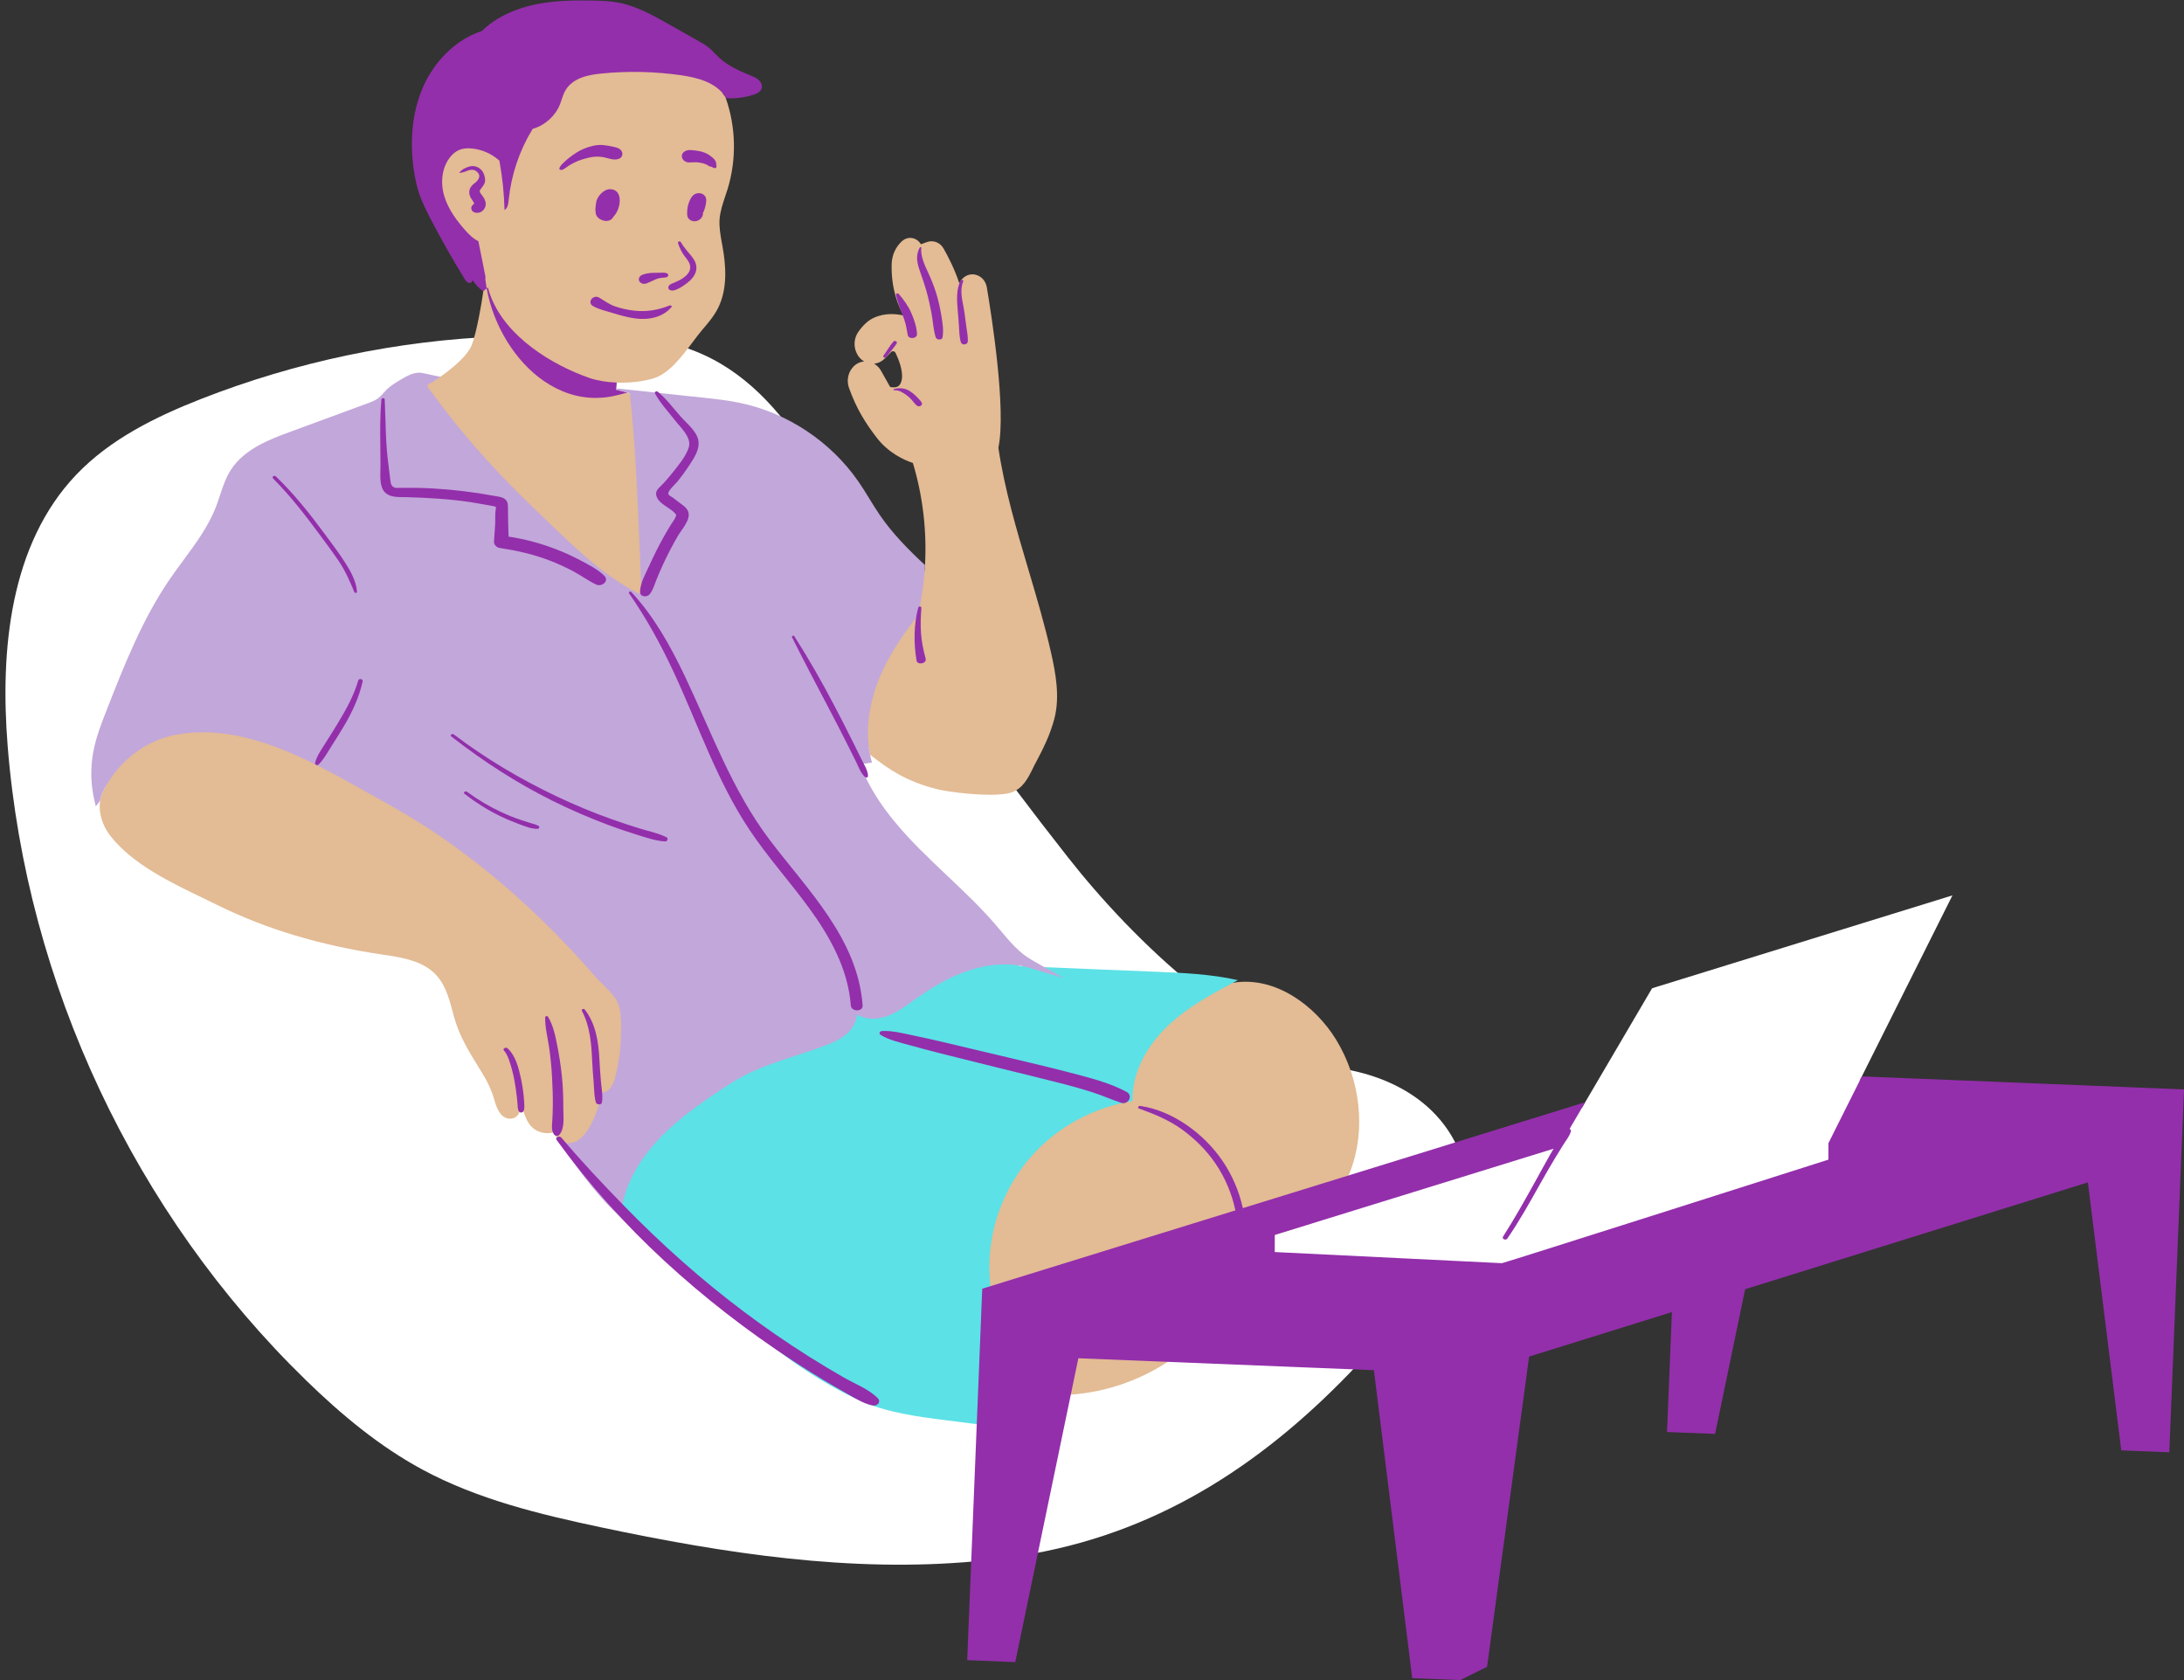 <?xml version="1.0" encoding="UTF-8" standalone="no"?><svg xmlns="http://www.w3.org/2000/svg" xmlns:xlink="http://www.w3.org/1999/xlink" fill="#000000" height="369.3" preserveAspectRatio="xMidYMid meet" version="1" viewBox="-1.2 -0.1 480.1 369.3" width="480.1" zoomAndPan="magnify"><rect x="-1.2" y="-0.1" width="480.1" height="369.3" fill="#333333" stroke="none"/><g id="change1_1"><path d="M477.86,240.33l-3.15,77.77l-8.71-0.35l-7.38-59.25l-77.04,24.01l-6.56,31.56l-8.71-0.35l1.09-26.78 l-33.35,10.39l-9.25,68.28l-5.18,2.59l-9.47-0.38l-8.43-67.7l-4.55-0.18c-19.49,20.69-42.3,36.24-71.24,41.47l-4.74,22.82 l-8.71-0.36l0.84-20.78c-27.47,2.56-55.36-1.73-82.46-7.47c-13.48-2.86-27.07-6.14-39.2-12.68c-9.49-5.12-17.86-12.11-25.59-19.63 C28.42,266.7,4.65,216.17,0.48,163.84c-1.68-21.06,0.51-44.31,15.09-59.6c7.45-7.81,17.42-12.72,27.47-16.66 c20.86-8.17,43.09-12.82,65.47-13.72c14.09-0.56,27-1.97,40.44,2.29c23.49,7.45,32.63,33.93,44.34,54.03 c12.97,22.27,24.3,37.82,40.24,58.13c14.48,18.45,38.73,41.8,62.74,46.98c5.92,1.28,11.64,3.79,16.19,7.78 c2.8,2.46,5.12,5.5,6.67,8.87c18.25-5.64,24.93-7.71,27.44-8.56l0.7-1.2l14.7-25.04L428,196.72l-19.92,39.79l-0.49,0.98 L477.86,240.33z" fill="#ffffff"/></g><g id="change2_1"><path d="M292.46,228.35c-4.47-7.25-13.17-13.92-22.52-12.44c-0.28,0.04-0.56,0.1-0.84,0.14 c-5.48-1.04-11.15-1.29-16.66-1.51l-24.36-1l-3.07-1.74c-2.87-1.63-5.02-4.19-7.08-6.65l-1.11-1.31 c-3.25-3.79-6.95-7.28-10.59-10.72c-1.92-1.82-4.09-3.88-6.17-5.97c-5.71-5.77-9.5-10.84-11.93-15.94l-1.14-2.39l1.27,0.49 c-0.14-0.33-0.32-0.67-0.51-1.03l-0.71-1.34l2.12-0.29c-0.05-0.22-0.1-0.44-0.15-0.66l-0.54-2.78l1.35,1.06 c0.07,0.51,0.12,1.02,0.22,1.51c4.35,3.4,7.84,5.77,14.5,7.53c1.09,0.29,3,0.6,5.17,0.86c2.19,0.25,4.64,0.43,6.79,0.43 c1.82,0,3.42-0.13,4.47-0.45c2.66-0.81,3.85-3.25,4.91-5.41c0.22-0.45,0.44-0.91,0.68-1.33c1.57-2.94,3.15-6.14,4.04-9.61 c1.22-4.79,0.26-9.94-0.74-14.38c-1.4-6.2-3.23-12.39-5.01-18.38c-2.58-8.67-5.23-17.63-6.58-26.71c1.77-8.41-1.5-29.1-2.54-35.27 c-0.22-1.31-1.1-2.35-2.27-2.71c-0.92-0.3-1.89-0.13-2.68,0.45c-0.48,0.35-0.86,0.82-1.1,1.37c-1.02-3.09-2.4-5.79-3.47-7.66 c-0.76-1.32-2.25-1.89-3.61-1.41l-1.35,0.49c-0.4-0.67-1.02-1.14-1.74-1.32c-0.86-0.2-1.72,0.02-2.4,0.62 c-1.4,1.24-2.24,3.07-2.3,5.03c-0.16,5.5,1.53,9.41,2.63,11.34c-1.56-0.37-4.08-0.64-6.58,0.51c-1.2,0.55-2.33,1.59-3.38,3.08 c-0.91,1.31-1.08,3.03-0.44,4.51c0.37,0.88,0.97,1.57,1.73,2c-1.03,0.08-1.99,0.6-2.67,1.49c-0.94,1.2-1.19,2.85-0.67,4.32 c1.66,4.63,3.62,7.71,6.07,10.91c2.59,3.38,6.01,4.93,7.98,5.6c2.18,7.24,3.08,14.9,2.66,22.46c-0.03,0.45-0.07,0.89-0.11,1.34 l-0.61-0.56c-3.29-3.05-7.05-6.75-10.05-11.12c-0.81-1.18-1.58-2.41-2.36-3.68c-0.68-1.13-1.5-2.44-2.34-3.68 c-5.95-8.62-15.23-14.79-25.45-16.93c-2.64-0.56-5.38-0.86-8.04-1.14l-15.93-1.69c-0.04-0.21-0.2-0.39-0.4-0.44l-2.5-0.61 l-0.13-0.03l0.13-1.59l0,0c0.35,0.01,0.71,0.02,1.06,0.02c2.35,0,4.76-0.3,6.86-0.9c3.52-1,6.3-4.7,8.76-7.97 c0.75-1,1.47-1.95,2.14-2.75c1.24-1.44,2.51-2.91,3.41-4.66c2.3-4.44,1.72-9.82,1.08-13.48l-0.16-0.88 c-0.32-1.77-0.65-3.6-0.51-5.37c0.13-1.67,0.67-3.25,1.22-4.93c0.19-0.56,0.38-1.13,0.56-1.7c1.96-6.46,1.82-13.53-0.42-19.91 c-0.02-0.06-0.04-0.13-0.06-0.19l-0.06-0.12c-0.19-0.29-0.42-0.54-0.64-0.8l0.83,0.05c0.31,0.02,0.63,0.03,0.94,0.03 c1.61,0,3.2-0.25,4.72-0.74c0.66-0.22,1.03-0.45,1.11-0.69c0.07-0.19-0.07-0.51-0.31-0.74c-0.36-0.34-0.89-0.57-1.46-0.8 c-2.57-1.05-5.26-2.25-7.38-4.23c-0.32-0.29-0.62-0.6-0.92-0.91c-0.4-0.41-0.77-0.8-1.17-1.12c-0.67-0.54-1.43-0.99-2.29-1.47 l-6.34-3.58c-3.46-1.95-7.03-3.97-10.93-4.7c-1.78-0.33-3.63-0.39-5.38-0.42c-0.81-0.02-1.62-0.03-2.43-0.03 c-4.12,0-7.23,0.27-10.09,0.89c-4.53,0.97-8.37,2.88-11.09,5.53l-0.17,0.17L105,7.69c-5.22,1.71-9.81,6.11-12.29,11.77 c-2.21,5.06-2.87,11.19-1.92,17.74c0.28,1.95,0.64,3.52,1.12,4.94c0.61,1.78,1.47,3.49,2.29,5.1c2.37,4.59,4.92,9.09,7.57,13.38 c0.21,0.34,0.31,0.42,0.34,0.44l-0.13-0.02c-0.14,0-0.27,0.05-0.33,0.14c-0.07,0.08-0.12,0.26-0.07,0.48l1.92-0.81 c0.4,0.64,0.89,1.22,1.45,1.72l0.34-0.28c-0.68,4.91-1.76,10.7-2.73,13.32c-0.94,2.53-4.51,5.41-6.98,7.12 c-0.47,0.32-0.9,0.6-1.26,0.83c-0.36-0.07-0.71-0.15-1.04-0.22L93,83.26c-0.63-0.14-1.68-0.39-2.07-0.39 c-1.22,0.02-2.41,0.72-3.36,1.29c-1.1,0.65-2.23,1.32-3.17,2.25c-0.16,0.15-0.31,0.32-0.46,0.49l-0.12,0.14 c-0.41,0.46-0.77,0.84-1.21,1.19c-0.79,0.62-1.76,0.98-2.63,1.3l-17.11,6.3c-4.05,1.49-9.6,3.53-12.4,7.85 c-1.09,1.68-1.74,3.68-2.33,5.46c-0.29,0.87-0.59,1.77-0.92,2.62c-1.7,4.36-4.51,8.18-7.24,11.87c-0.94,1.27-2.01,2.72-3,4.17 c-5.99,8.76-9.93,18.79-13.74,28.51c-1.07,2.74-2.29,5.84-2.88,8.97c-0.58,3.1-0.57,6.34,0.04,9.44l1.95-2.51 c-0.3,0.5-0.59,1.01-0.85,1.54c-0.34,0.68-0.57,1.4-0.69,2.16c-0.39,2.52,0.41,5.39,2.29,7.78c4.86,6.18,13.17,10.18,20.51,13.71 c1.02,0.5,2.02,0.97,2.98,1.45c10.83,5.33,22.76,8.9,36.45,10.91c3.66,0.54,7.81,1.15,10.75,3.62c2.72,2.3,3.57,5.42,4.46,8.72 c0.13,0.45,0.24,0.91,0.37,1.37c1.19,4.23,3.22,7.52,5.37,10.99c0.32,0.52,0.64,1.05,0.97,1.58c0.81,1.33,1.49,2.71,2.03,4.13 c0.16,0.44,0.3,0.91,0.43,1.37c0.27,0.91,0.55,1.85,1.06,2.68c0.74,1.25,1.87,1.81,3.01,1.52c1.38-0.34,1.72-1.75,1.88-2.8 l0.03-0.05l0.48,1.36c0.38,1.08,0.81,2.29,1.68,3.23c1.21,1.33,3.21,1.82,4.92,1.34c0.12-0.03,0.22-0.06,0.34-0.11 c0.06,0.38,0.21,0.75,0.46,1.1c0.38,0.54,0.95,0.93,1.56,1.15c0.93,1.25,1.94,2.57,3.13,4.09c3.3,4.62,6.29,8.14,9.15,10.78 l0.2,0.19c3.33,3.6,6.8,7.06,10.3,10.29c7.91,7.28,16.54,14.07,25.69,20.23c5.24,3.89,10.24,6.96,15.3,9.4l0.12,0.06 c1.34,0.75,2.6,1.46,4.04,1.76l0.19,0.03l0.09,0.03c5.22,1.82,10.96,2.55,16.03,3.19l8.93,1.13c2.41,0.31,4.91,0.62,7.37,0.62 c0.25,0,0.5,0,0.74-0.01c-1.52-1.9-2.78-4.05-3.84-6.56c0.49-0.2,0.96-0.43,1.28-0.76c16.04,3.92,34.13-2.47,44.12-15.63 c3.22-4.23,4.87-8.18,5.04-12.07l0.01-0.13c0.02-0.33,0.04-0.66,0.08-0.97l0.45,0.44c0.13-0.53,0.23-1.1,0.31-1.72 c0.3-0.13,0.7-0.17,1.15-0.2c2.14-0.18,4.27-0.65,6.29-1.39v-2.43l8.65-2.67c3.45-2.99,6.23-6.83,7.93-11.2 C299.12,248.39,297.92,237.23,292.46,228.35z M190.94,79.84c0.89-0.07,1.73-0.49,2.4-1.17l1.34-1.38c0.15-0.15,0.33-0.21,0.51-0.18 c0.2,0.03,0.38,0.17,0.49,0.39c0.64,1.34,1.68,3.89,1.36,5.81c-0.13,0.75-0.41,1.27-0.87,1.53c-0.59,0.34-1.36,0.19-1.7,0.11 l-1.99-3.54C192.1,80.73,191.57,80.2,190.94,79.84z M222.96,211.12c0.29,0.05,0.58,0.09,0.87,0.15l-0.26,2.09l-0.66-0.03l-0.38-0.07 l-0.37-0.26L222.96,211.12z" fill="#e3bb94"/></g><g id="change3_1"><path d="M138.72,270.01c-1.77-1.46-3.64-3.12-4.03-5.38c-0.26-1.51,0.19-3.04,0.69-4.48 c2.04-6.01,4.82-11.75,7.59-17.46c2.65-5.48,5.33-11,8.93-15.91c5.52-7.53,13.23-13.48,22-16.68c7.41-2.7,15.39-3.41,23.27-3.6 c9.23-0.21,18.43,0.21,25.79,5.78c9.84,0.4,19.67,0.81,29.51,1.21c6.19,0.25,12.41,0.51,18.46,1.86 c-5.42,2.87-10.92,5.79-15.38,10.02c-4.56,4.33-7.97,10.27-7.78,16.57c-8.44,1.31-16.4,5.59-22.1,11.96 c-5.72,6.39-9.12,14.83-9.37,23.41c-0.12,4.11,0.46,8.2,1.06,12.26c1.18,8.06,2.61,16.55,7.79,22.84c0.39,0.48,0.83,0.95,1.34,1.28 c-3.52,0.45-7.1,0-10.62-0.44c-2.98-0.38-5.96-0.75-8.93-1.13c-6.56-0.83-13.24-1.69-19.27-4.43 C168.73,299.06,154.76,283.27,138.72,270.01z" fill="#5ce1e6"/></g><g id="change4_1"><path d="M232.63,214.91l-7.4-2.22c-5.09-1.52-10.06-0.57-13.34,0.5c-3.76,1.21-7.58,3.27-12.05,6.46l-0.59,0.43 c-1.68,1.2-3.41,2.45-5.42,3.18c-2.42,0.87-4.86,0.73-6.66-0.35c-0.08,1.3-0.69,2.65-1.69,3.72c-1.44,1.53-3.4,2.37-5.12,3.03 c-2.19,0.84-4.46,1.58-6.64,2.29c-3.92,1.28-7.96,2.59-11.63,4.54c-2.03,1.07-3.98,2.38-5.66,3.51c-5.45,3.67-9.83,6.97-13.51,11.06 c-2.99,3.32-6.73,8.66-7.57,15.25l-0.15,1.09l-0.8-0.74c-4.96-4.58-9.37-10.86-13.02-16.38c-0.3-0.45-0.6-0.93-0.91-1.41 c0.12-0.03,0.22-0.06,0.34-0.11c0.06,0.38,0.21,0.75,0.46,1.1c0.59,0.83,1.59,1.35,2.56,1.35c0.1,0,0.18-0.01,0.27-0.02 c1.46-0.15,2.79-1.15,3.96-2.98c1.63-2.56,2.49-5.53,3.16-8.19c0.25,0.02,0.56-0.05,0.82-0.19c0.94-0.46,1.56-1.64,1.84-2.59 c0.86-3.01,1.33-6.15,1.4-9.3l0.02-0.79c0.07-2.29,0.18-5.43-0.99-7.41c-0.71-1.21-1.85-2.33-2.96-3.41 c-0.61-0.61-1.19-1.18-1.68-1.74c-1.88-2.18-3.82-4.33-5.78-6.39c-8.13-8.63-16.74-16.21-25.57-22.53 c-4.76-3.41-9.67-6.5-14.58-9.21c-1.38-0.77-2.81-1.56-4.24-2.38c-3.57-2.01-7.27-4.09-11.1-6c-6.99-3.5-15.81-7.21-24.99-7.21 c-2.07,0-4.16,0.19-6.26,0.61c-6.61,1.33-12.46,5.93-15.66,12.3c-0.34,0.68-0.57,1.4-0.69,2.16c-0.07,0.1-0.15,0.19-0.22,0.29 l-0.72,0.92l-0.27-1.14c-0.86-3.55-0.95-7.32-0.27-10.9c0.6-3.18,1.78-6.22,2.94-9.16c3.83-9.77,7.79-19.86,13.85-28.72 c0.97-1.43,2.01-2.83,3.02-4.2c2.68-3.63,5.46-7.39,7.11-11.63c0.33-0.84,0.62-1.73,0.91-2.59c0.63-1.93,1.3-3.93,2.44-5.69 c2.99-4.6,8.73-6.73,12.93-8.27l17.11-6.3c0.82-0.31,1.68-0.62,2.34-1.14c0.38-0.31,0.72-0.67,1.07-1.06 c0.21-0.23,0.42-0.48,0.64-0.69c1-1,2.2-1.71,3.36-2.4c1.07-0.63,2.41-1.42,3.89-1.44c0.48,0,1.31,0.18,2.32,0.41 c0.72,0.16,1.54,0.35,2.4,0.5c-1.18,0.81-2.11,1.36-2.39,1.48c-0.13,0.03-0.24,0.11-0.33,0.21c-0.16,0.2-0.16,0.48-0.01,0.68 c5.17,7.16,10.92,14.01,17.06,20.37c3.25,3.36,6.68,6.65,10.01,9.83c5.76,5.51,11.71,11.23,18.99,14.97 c0.08,0.04,0.17,0.06,0.26,0.06c0.11,0,0.21-0.03,0.31-0.08c0.17-0.12,0.26-0.31,0.25-0.51l-0.45-10.82 c-0.44-10.57-0.9-21.5-2.06-32.21c-0.02-0.23-0.2-0.43-0.42-0.49l-2.5-0.61l0.03-0.32l18.66,1.99c2.77,0.3,5.62,0.59,8.39,1.18 c10.51,2.2,20.01,8.53,26.1,17.36c0.83,1.21,1.63,2.49,2.38,3.73c0.74,1.2,1.51,2.45,2.32,3.63c2.78,4.04,6.27,7.58,9.89,10.94 c-0.12,1.96-0.32,3.93-0.6,5.87c-0.13,0.81-0.26,1.63-0.4,2.45c-0.14,0.83-0.27,1.69-0.4,2.53c-0.03,0.04-0.06,0.07-0.08,0.12 c-0.38,0.48-0.76,0.96-1.13,1.45c-0.42,0.54-0.82,1.08-1.22,1.64c-0.33,0.45-0.64,0.9-0.96,1.35c-0.35,0.5-0.69,1-1.01,1.51 c-0.03,0.03-0.05,0.06-0.06,0.1c-0.23,0.36-0.48,0.73-0.7,1.1c-0.75,1.19-1.45,2.42-2.08,3.67c-3.45,6.81-4.66,13.81-3.44,19.87 c0.07,0.38,0.17,0.76,0.26,1.14l0.16,0.61l-2.61,0.36c2.26,6.03,6.27,11.76,12.95,18.51c2.01,2.02,4.11,4.01,6.15,5.95 c3.62,3.42,7.36,6.95,10.67,10.8c0.37,0.43,0.74,0.88,1.11,1.31c2.02,2.41,4.1,4.89,6.8,6.42L232.63,214.91z" fill="#c2a7da"/></g><g id="change5_1"><path d="M139.32,61.68c-0.2-0.4-0.06-0.8,0.24-1.09c0.38-0.37,1.11-0.49,1.62-0.6c0.49-0.1,1.01-0.12,1.5-0.12 c0.44,0,0.88-0.01,1.32-0.02c0.45,0,1.02-0.06,1.43,0.14c0.34,0.16,0.36,0.64,0,0.8c-0.38,0.17-0.88,0.13-1.29,0.19 c-0.42,0.06-0.71,0.13-1.06,0.27c-0.38,0.15-0.74,0.35-1.12,0.5c-0.52,0.21-0.99,0.52-1.57,0.55 C139.97,62.31,139.51,62.06,139.32,61.68z M135.44,33.11c-0.44-0.72-1.34-0.84-2.1-1.01c-0.67-0.15-1.36-0.26-2.04-0.32 c-1.41-0.11-2.85,0.29-4.14,0.81c-1.09,0.44-2.08,1.11-3.02,1.82c-0.45,0.34-0.88,0.7-1.28,1.09c-0.4,0.38-0.86,0.79-1.08,1.31 c-0.16,0.37,0.39,0.53,0.64,0.42c0.49-0.21,0.9-0.59,1.35-0.87c0.46-0.29,0.93-0.55,1.42-0.79c0.91-0.44,1.87-0.72,2.85-0.97 c1.06-0.27,2.08-0.35,3.16-0.19c1.23,0.18,2.54,0.89,3.74,0.36C135.58,34.48,135.81,33.7,135.44,33.11z M129.19,67.2 c1.39,0.78,3.01,1.09,4.53,1.57c1.51,0.47,3.12,0.91,4.69,1.12c2.87,0.4,6.02-0.17,7.99-2.47c0.23-0.27-0.23-0.45-0.43-0.37 c-2.5,1.04-5.14,1.44-7.82,1.13c-1.4-0.16-2.74-0.46-4.08-0.91c-1.31-0.43-2.4-1.26-3.57-1.96 C129.22,64.56,127.73,66.38,129.19,67.2z M131.93,41.72c-0.84,0.43-1.53,1.19-1.9,2.05c-0.18,0.42-0.23,0.91-0.28,1.36 c-0.04,0.36-0.09,0.73-0.06,1.09c0.01,0.11,0.03,0.21,0.05,0.31c0,0.18,0.02,0.36,0.08,0.53c0.18,0.5,0.56,0.87,1.02,1.08 c0.52,0.29,1.16,0.42,1.73,0.27c0.46-0.12,0.88-0.43,1.05-0.85c0.51-0.5,0.88-1.2,1.11-1.85c0.25-0.7,0.36-1.51,0.27-2.25 c-0.07-0.57-0.24-1.08-0.69-1.48C133.68,41.42,132.68,41.34,131.93,41.72z M153.93,44.94c0.11-0.59,0.24-1.33-0.1-1.86 c-0.56-0.88-1.85-0.93-2.61-0.29c-0.41,0.35-0.65,0.86-0.87,1.35c-0.35,0.78-0.49,1.67-0.5,2.52c0,0.28,0.01,0.58,0.08,0.84 c0.14,0.52,0.64,0.89,1.15,1c0.56,0.12,1.2-0.03,1.63-0.42c0.35-0.32,0.64-0.74,0.62-1.23c0-0.04-0.02-0.07-0.02-0.11 c0.11-0.19,0.2-0.39,0.28-0.6C153.73,45.75,153.85,45.35,153.93,44.94z M155.01,36.51L155.01,36.51 C155.05,36.53,155.04,36.52,155.01,36.51z M148.77,61.15c-0.49,0.32-1.03,0.54-1.55,0.79s-1.31,0.4-1.49,1.02 c-0.08,0.28,0.07,0.57,0.33,0.69c0.71,0.33,1.49-0.11,2.13-0.44c0.57-0.29,1.1-0.68,1.61-1.06c0.89-0.67,1.78-1.62,2.02-2.75 c0.26-1.19-0.24-2.23-0.98-3.15c-0.83-1.03-1.74-1.99-2.39-3.15c-0.15-0.27-0.71-0.12-0.61,0.22c0.35,1.07,0.79,2.03,1.48,2.93 c0.6,0.77,1.37,1.66,1.19,2.71C150.36,59.91,149.54,60.64,148.77,61.15z M155.52,34.62c-0.42-0.37-0.85-0.7-1.35-0.95 c-0.57-0.29-1.19-0.47-1.82-0.58c-0.67-0.12-1.38-0.21-2.06-0.2c-0.73,0.02-1.65,0.52-1.6,1.36c0.04,0.82,0.81,1.38,1.6,1.36 c0.52-0.01,1.04-0.06,1.56-0.04c0.13,0.01,0.27,0.02,0.4,0.03c0.05,0.01,0.09,0.01,0.14,0.02c0.24,0.04,0.47,0.07,0.71,0.12 c0.11,0.03,0.23,0.05,0.34,0.09c0.05,0.01,0.19,0.08,0.24,0.08c0.05,0.02,0.1,0.03,0.17,0.06c0.05,0.02,0.09,0.03,0.14,0.04 c0.05,0.02,0.1,0.05,0.15,0.08c0.07,0.04,0.14,0.08,0.21,0.13c0.01,0.01,0.01,0,0.02,0.01c0.09,0.07,0.19,0.13,0.29,0.18 c-0.07-0.03,0.25,0.08,0.35,0.12c0.07,0.02,0.14,0.03,0.21,0.04c0.13,0.07,0.26,0.12,0.38,0.2c0.21,0.15,0.73,0.12,0.7-0.25 c-0.01-0.19-0.02-0.39-0.06-0.58C156.25,35.4,155.92,34.97,155.52,34.62z M202.41,63.72c0.47,1.65,0.84,3.34,1.16,5.03 c0.33,1.77,0.39,3.59,0.92,5.3c0.18,0.59,1.4,0.69,1.51,0c0.26-1.6,0-3.15-0.26-4.75c-0.28-1.71-0.65-3.38-1.16-5.03 c-0.51-1.63-1.16-3.18-1.88-4.73c-0.73-1.57-1.56-3.42-1.38-5.18c0.02-0.16-0.26-0.19-0.32-0.07c-0.84,1.56-0.7,2.96-0.18,4.61 C201.34,60.5,201.94,62.08,202.41,63.72z M202.27,144.63c-0.5-1.81-0.87-3.67-1.01-5.54c-0.13-1.86-0.06-3.72,0.08-5.58 c0.03-0.35-0.59-0.39-0.68-0.08c-1,3.76-1.02,7.85-0.38,11.67C200.47,146.16,202.59,145.81,202.27,144.63z M137.56,130.01 c-0.2-0.21-0.67,0.04-0.48,0.31c3.75,5.39,6.85,11.01,9.64,16.95c2.76,5.89,5.16,11.95,7.79,17.91c2.6,5.9,5.44,11.72,9.02,17.09 c4.02,6.03,8.89,11.42,13.16,17.27c4.6,6.31,8.55,13.44,9.14,21.37c0.11,1.44,2.7,1.44,2.6,0c-1.1-14.75-12.15-25.39-20.55-36.54 c-8.22-10.91-12.77-23.74-18.59-35.96C146.17,141.87,142.52,135.32,137.56,130.01z M201.45,88.5c-0.12-0.32-0.35-0.54-0.58-0.8 c-0.21-0.23-0.43-0.46-0.65-0.68c-0.45-0.44-0.93-0.84-1.46-1.17c-1.02-0.64-2.28-0.76-3.43-0.43c-0.16,0.05-0.14,0.28,0.04,0.27 c0.54-0.04,1.02,0.08,1.5,0.32c0.44,0.22,0.89,0.5,1.28,0.8c0.4,0.3,0.77,0.65,1.1,1.02c0.4,0.44,0.72,0.98,1.23,1.31 C200.87,89.39,201.64,89.02,201.45,88.5z M209.61,71.73c0.08,1.13,0.07,2.31,0.42,3.4c0.23,0.73,1.48,0.59,1.52-0.18 c0.06-1.07-0.18-2.16-0.32-3.22c-0.14-1.07-0.28-2.14-0.43-3.21c-0.32-2.26-1.15-4.55-0.26-6.78c0.12-0.3-0.43-0.45-0.56-0.2 c-1.05,2.06-0.81,4.55-0.63,6.78C209.46,69.45,209.53,70.59,209.61,71.73z M197.88,71.15c0.21,0.8,0.29,1.62,0.47,2.42 c0.22,0.97,2.07,0.79,2.03-0.23c-0.06-1.59-0.65-3.25-1.28-4.7c-0.66-1.52-1.67-2.88-2.73-4.13c-0.19-0.23-0.69-0.15-0.61,0.22 c0.35,1.48,0.87,2.94,1.43,4.36C197.47,69.76,197.7,70.45,197.88,71.15z M180.98,155.57c1.34,2.55,2.66,5.11,3.96,7.69 c0.7,1.39,1.4,2.79,2.09,4.19c0.56,1.14,0.98,2.42,1.95,3.27c0.2,0.17,0.64,0.08,0.63-0.22c-0.02-1.27-0.83-2.46-1.38-3.58 c-0.62-1.26-1.24-2.53-1.87-3.79c-1.32-2.65-2.67-5.3-4.05-7.93c-2.75-5.27-5.69-10.43-8.89-15.44c-0.17-0.27-0.66-0.06-0.5,0.25 C175.53,145.22,178.25,150.39,180.98,155.57z M193.13,78.5c0.16,0.08,0.36,0.03,0.47-0.1c0.39-0.49,0.79-0.99,1.18-1.48 c0.19-0.24,0.39-0.48,0.58-0.73c0.2-0.25,0.37-0.51,0.55-0.78c0.12-0.19,0.03-0.41-0.16-0.51c-0.21-0.11-0.45-0.04-0.6,0.13 c-0.2,0.24-0.39,0.47-0.57,0.73c-0.18,0.26-0.36,0.52-0.53,0.79c-0.35,0.52-0.7,1.03-1.05,1.55 C192.9,78.24,192.98,78.42,193.13,78.5z M73.25,123.21c1.47,2.18,2.45,4.44,3.45,6.85c0.1,0.24,0.59,0.25,0.57-0.07 c-0.13-2.26-1.36-4.47-2.55-6.34c-1.45-2.28-3.11-4.44-4.72-6.62c-3.24-4.39-6.64-8.64-10.58-12.43c-0.33-0.31-0.95,0.12-0.58,0.49 c3.74,3.75,6.99,7.95,10.13,12.19C70.42,119.25,71.89,121.2,73.25,123.21z M115.25,180.77c-0.7-0.21-1.4-0.45-2.09-0.68 c-1.39-0.47-2.76-1.02-4.09-1.64c-2.68-1.24-5.23-2.75-7.61-4.51c-0.33-0.25-0.93,0.16-0.54,0.46c2.38,1.85,4.93,3.47,7.64,4.8 c1.36,0.67,2.75,1.26,4.16,1.78c1.29,0.47,2.85,1.16,4.24,1.11c0.38-0.01,0.56-0.44,0.21-0.65 C116.59,181.1,115.89,180.97,115.25,180.77z M121.72,249.39c1.3-1.43,0.9-4.06,0.91-5.87c0.01-2.38-0.07-4.78-0.32-7.15 c-0.24-2.22-0.57-4.43-1.01-6.63c-0.43-2.18-0.88-4.44-2.04-6.35c-0.15-0.24-0.61-0.15-0.62,0.14c-0.04,2.23,0.56,4.45,0.88,6.65 c0.3,2.13,0.51,4.27,0.63,6.42c0.12,2.15,0.2,4.3,0.17,6.46c-0.01,1.07-0.05,2.13-0.11,3.19c-0.06,1.07-0.26,2.08,0.37,3.01 C120.8,249.59,121.43,249.71,121.72,249.39z M113.94,241.06c-0.13-1.42-0.34-2.82-0.65-4.21c-0.5-2.25-1.15-4.92-2.94-6.53 c-0.33-0.3-1.14,0.09-0.77,0.5c0.67,0.76,1.01,1.71,1.31,2.66c0.4,1.24,0.73,2.5,0.97,3.79c0.24,1.3,0.44,2.62,0.58,3.94 c0.06,0.55,0.11,1.1,0.15,1.65c0.03,0.48,0.04,1.1,0.39,1.46c0.18,0.18,0.58,0.18,0.75,0c0.36-0.37,0.34-0.97,0.33-1.46 C114.04,242.27,114,241.66,113.94,241.06z M232.45,238.14c2.1,0.54,4.18,1.12,6.25,1.78c2.22,0.71,4.35,1.65,6.55,2.4 c1.52,0.52,2.75-1.57,1.19-2.41c-3.84-2.08-8.45-3.18-12.65-4.29c-4.49-1.18-9.01-2.21-13.52-3.3c-4.62-1.11-9.25-2.2-13.87-3.29 c-2.23-0.53-4.47-1.02-6.71-1.49c-2.2-0.46-4.77-1.14-7.02-1c-0.5,0.03-0.74,0.57-0.27,0.86c1.87,1.16,4.48,1.72,6.59,2.31 c2.2,0.61,4.41,1.2,6.63,1.76c4.52,1.13,9.04,2.27,13.57,3.38C223.6,235.94,228.04,237,232.45,238.14z M184.32,302.71 c-2.58-1.47-5.12-3-7.63-4.58c-4.92-3.1-9.72-6.41-14.37-9.9c-9.39-7.05-18.15-14.87-26.35-23.28c-4.73-4.85-9.39-9.81-13.76-14.98 c-0.41-0.48-1.5-0.09-1.05,0.52c7.06,9.68,14.94,18.52,23.76,26.64c8.71,8.02,18.09,15.3,28,21.78c2.86,1.87,5.75,3.67,8.69,5.4 c1.41,0.83,2.82,1.64,4.25,2.44c1.56,0.87,3.03,1.75,4.8,2.1c0.97,0.19,1.9-0.77,1.1-1.6C189.77,305.23,186.75,304.1,184.32,302.71z M408.09,236.51l-7.35,14.67l-0.01,3.63c0,0-70.78,22.56-71.76,22.76l-49.95-2.45v-3.75l61.3-18.96c-0.22,0.38-0.45,0.76-0.67,1.14 c-1.17,2.05-2.29,4.13-3.44,6.2c-2.24,4.03-4.5,8.07-6.99,11.96c-0.35,0.55,0.59,0.93,0.92,0.46c2.63-3.81,4.88-7.85,7.14-11.89 c1.12-2,2.27-3.99,3.45-5.95c0.59-0.97,1.19-1.93,1.79-2.9c0.55-0.89,1.35-1.82,1.6-2.84c0.07-0.27-0.08-0.45-0.29-0.53l3.45-5.87 l-75.27,23.28c-0.83-3.74-2.36-7.33-4.53-10.48c-4.05-5.89-10.84-10.93-18.04-11.99c-0.32-0.05-0.7,0.4-0.28,0.56 c3.36,1.22,6.55,2.5,9.47,4.61c2.86,2.07,5.42,4.62,7.4,7.54c2.1,3.09,3.56,6.59,4.34,10.24c0,0.01,0,0.01,0,0.02h-0.01 l-55.64,17.21l-0.58,14.42l0,0l-2.72,67.23l10.56,0.43l13.87-66.79l64.97,2.62l8.43,67.7l10.57,0.42l5.88-2.94l9.24-68.17 l31.39-9.78l-1.07,26.36l10.56,0.42l6.61-31.81l75.34-23.48l7.34,58.9l10.56,0.43l2.72-67.24l0.51-12.53L408.09,236.51z M127.35,221.82c-0.23-0.3-0.82-0.08-0.62,0.31c1.82,3.44,2.09,7.41,2.26,11.22c0.07,1.48,0.18,2.96,0.31,4.44 c0.13,1.46,0.08,3.04,0.49,4.45c0.15,0.53,1.23,0.6,1.33,0c0.25-1.49-0.09-3.11-0.22-4.6c-0.15-1.66-0.25-3.31-0.34-4.97 C130.35,228.85,129.76,224.93,127.35,221.82z M132.51,181.24c2,0.75,4.02,1.44,6.06,2.07c2.07,0.64,4.24,1.42,6.41,1.55 c0.54,0.03,0.83-0.68,0.3-0.94c-1.81-0.89-3.89-1.3-5.81-1.89c-2.05-0.63-4.08-1.31-6.1-2.02c-4.19-1.48-8.31-3.2-12.33-5.11 c-7.93-3.78-15.49-8.26-22.49-13.57c-0.33-0.25-0.93,0.16-0.54,0.46c6.95,5.42,14.41,10.25,22.31,14.17 C124.29,177.92,128.36,179.69,132.51,181.24z M90.96,42.49c0.62,1.82,1.48,3.54,2.35,5.24c2.37,4.58,4.9,9.07,7.61,13.45 c0.25,0.41,0.57,0.86,1.05,0.92c0.38,0.05,0.76-0.38,0.69-0.69c0.61,0.98,1.42,1.85,2.35,2.52l0.78-0.64 c-0.12-0.67-0.23-1.34-0.3-2.01l-0.01-0.06l0.01-0.07c0.01-0.12,0.03-0.24,0.04-0.36c-0.07-0.37-0.15-0.74-0.22-1.1l-0.27-1.38 c-0.36-1.8-0.72-3.59-1.08-5.39c-1.17-0.56-2.12-1.53-2.98-2.51c-1.64-1.87-3.62-4.4-4.52-7.4c-0.94-3.14-0.44-6.43,1.31-8.59 c0.56-0.7,1.19-1.2,1.86-1.51c0.8-0.36,1.75-0.49,2.91-0.37c2.15,0.2,4.25,1.11,5.89,2.54l0.15,0.13l0.03,0.2 c0.64,3.51,1.01,7.1,1.1,10.67c0.23-0.15,0.43-0.39,0.55-0.62c0.24-0.49,0.31-1.06,0.37-1.67l0.01-0.13 c0.57-5.39,2.35-10.65,5.15-15.26l0.12-0.18l0.2-0.06c2.6-0.8,4.82-2.85,5.8-5.35c0.13-0.33,0.24-0.67,0.35-1.01 c0.23-0.71,0.48-1.45,0.89-2.12c1.62-2.67,5.01-3.34,7.78-3.61c5.88-0.6,11.83-0.46,17.67,0.38c3.38,0.5,7.53,1.48,9.66,4.72 l0.06,0.12c0.02,0.06,0.04,0.13,0.06,0.19c2.05,0.13,4.12-0.14,6.06-0.76c0.73-0.24,1.52-0.6,1.77-1.33 c0.23-0.64-0.07-1.38-0.57-1.86c-0.5-0.48-1.15-0.75-1.78-1.01c-2.52-1.03-5.07-2.16-7.06-4.02c-0.73-0.68-1.37-1.45-2.13-2.08 c-0.75-0.61-1.59-1.1-2.44-1.57l-6.34-3.58c-3.57-2.02-7.22-4.07-11.26-4.82c-1.83-0.34-3.7-0.4-5.55-0.43 c-4.28-0.08-8.59-0.01-12.76,0.89c-4.29,0.92-8.46,2.75-11.61,5.81c-5.83,1.91-10.46,6.73-12.93,12.35c-2.49,5.7-2.89,12.15-2,18.31 C90.05,39.1,90.4,40.82,90.96,42.49z M118.34,83.64c3.58,2.47,7.46,3.73,11.4,3.73c1.58,0,3.19-0.2,4.79-0.61l2.18-0.56l-2.48-0.61 l0.14-1.59c-2.16-0.08-4.25-0.42-5.95-1c-8.3-2.87-18.36-9.08-21.73-17.93c-0.25-0.65-0.45-1.31-0.63-1.98l-0.27,0.22 C107.27,71.48,112.04,79.31,118.34,83.64z M106.07,63.07c-0.21-0.76-0.38-1.52-0.54-2.28C105.69,61.55,105.86,62.31,106.07,63.07 L106.07,63.07z M77.55,149.48c-0.97,3.35-2.67,6.39-4.46,9.36c-0.88,1.46-1.81,2.9-2.71,4.35c-0.87,1.41-1.92,2.79-2.31,4.41 c-0.1,0.4,0.48,0.65,0.75,0.37c1.2-1.19,1.98-2.7,2.89-4.12c0.98-1.52,1.94-3.05,2.86-4.62c1.74-2.97,3.19-6.15,3.95-9.52 C78.65,149.13,77.7,148.95,77.55,149.48z M102.56,45.13c-0.35,0.47-0.1,1.2,0.44,1.42c1.07,0.44,2.17-0.19,2.5-1.27 c0.25-0.83-0.15-1.65-0.63-2.31c-0.18-0.26-0.46-0.55-0.57-0.85c-0.08-0.22-0.05-0.29,0.04-0.45c0.34-0.58,0.85-0.99,1.03-1.66 c0.19-0.67-0.02-1.44-0.29-2.06c-0.26-0.58-0.74-1.05-1.31-1.31c-0.63-0.29-1.31-0.3-1.97-0.09c-0.38,0.12-0.76,0.3-1.11,0.49 c-0.34,0.19-0.59,0.47-0.87,0.73c-0.07,0.07,0.01,0.16,0.1,0.14c0.31-0.09,0.63-0.12,0.93-0.21c0.3-0.1,0.59-0.24,0.89-0.34 c0.56-0.18,1.12-0.22,1.64,0.09c0.42,0.25,0.84,0.75,0.78,1.26c-0.05,0.49-0.42,0.96-0.79,1.26c-0.41,0.33-0.84,0.66-1.12,1.12 c-0.35,0.59-0.38,1.28-0.14,1.91c0.2,0.55,0.63,0.97,0.86,1.47c0.04,0.08,0.06,0.16,0.07,0.23 C102.85,44.76,102.62,45.05,102.56,45.13z M105.64,110.86c0.5,0.09,1,0.19,1.5,0.28c0.21,0.04,0.42,0.09,0.63,0.13 c0,0.09,0.01,0.2,0.05,0.37c-0.26,1.12-0.1,2.53-0.18,3.68c-0.08,1.23-0.16,2.46-0.25,3.68c-0.04,0.63,0.61,1.25,1.2,1.34 c3.79,0.58,7.51,1.4,11.09,2.79c1.7,0.66,3.37,1.42,4.99,2.27c1.75,0.92,3.37,2.12,5.15,2.98c1.26,0.61,3.03-0.77,1.78-1.96 c-1.48-1.42-3.49-2.43-5.3-3.39c-1.75-0.93-3.56-1.75-5.41-2.45c-3.32-1.27-6.77-2.2-10.29-2.72c-0.07-2.07-0.14-4.14-0.14-6.22 c0-0.84,0-1.58-0.76-2.1c-0.68-0.46-1.58-0.51-2.38-0.66c-4.53-0.84-9.12-1.38-13.72-1.63c-2.29-0.12-4.57-0.14-6.86-0.11 c-0.34,0.01-0.76,0.07-1.09-0.03c-0.82-0.23-0.94-0.84-1.04-1.6c-0.16-1.13-0.26-2.27-0.41-3.39c-0.67-4.74-0.6-9.62-0.83-14.4 c-0.02-0.4-0.68-0.4-0.72,0c-0.44,4.89-0.21,9.76-0.21,14.66c0,1.7-0.34,4.39,0.96,5.73c1.18,1.22,3.08,1.03,4.62,1.07 c4.72,0.13,9.42,0.4,14.1,1.08C103.3,110.46,104.47,110.65,105.64,110.86z M147.84,105.61c0.79-0.98,1.54-2,2.23-3.05 c1.08-1.65,2.62-3.74,2.25-5.82c-0.36-2.07-2.54-3.75-3.86-5.24c-1.63-1.84-3.16-3.92-5.06-5.49c-0.28-0.23-0.81,0.02-0.6,0.4 c1.12,2.08,2.84,3.91,4.29,5.78c1.25,1.62,3.8,3.83,3.12,6.05c-0.63,2.03-2.36,4.04-3.67,5.69c-0.73,0.92-1.5,1.82-2.33,2.66 c-0.57,0.58-1.29,1.11-1.17,2.02c0.23,1.91,2.91,2.79,4.07,4.04c0.43,0.46,0.39,0.45,0.13,1.05c-0.24,0.56-0.7,1.09-1.01,1.61 c-0.58,0.95-1.14,1.91-1.68,2.88c-1.05,1.9-2.02,3.84-2.91,5.81c-0.81,1.78-2.15,4.06-2.13,6.05c0.01,1.1,1.54,1.18,2.1,0.48 c0.76-0.94,1.08-2.18,1.53-3.29c0.42-1.03,0.85-2.05,1.32-3.06c1.01-2.22,2.14-4.39,3.36-6.49c0.83-1.43,3-3.67,2.21-5.46 c-0.37-0.85-1.27-1.37-1.97-1.91c-0.45-0.34-0.89-0.68-1.34-1.02c-0.55-0.4-1.34-0.6-0.88-1.35 C146.32,107.1,147.21,106.38,147.84,105.61z" fill="#932fab"/></g></svg>